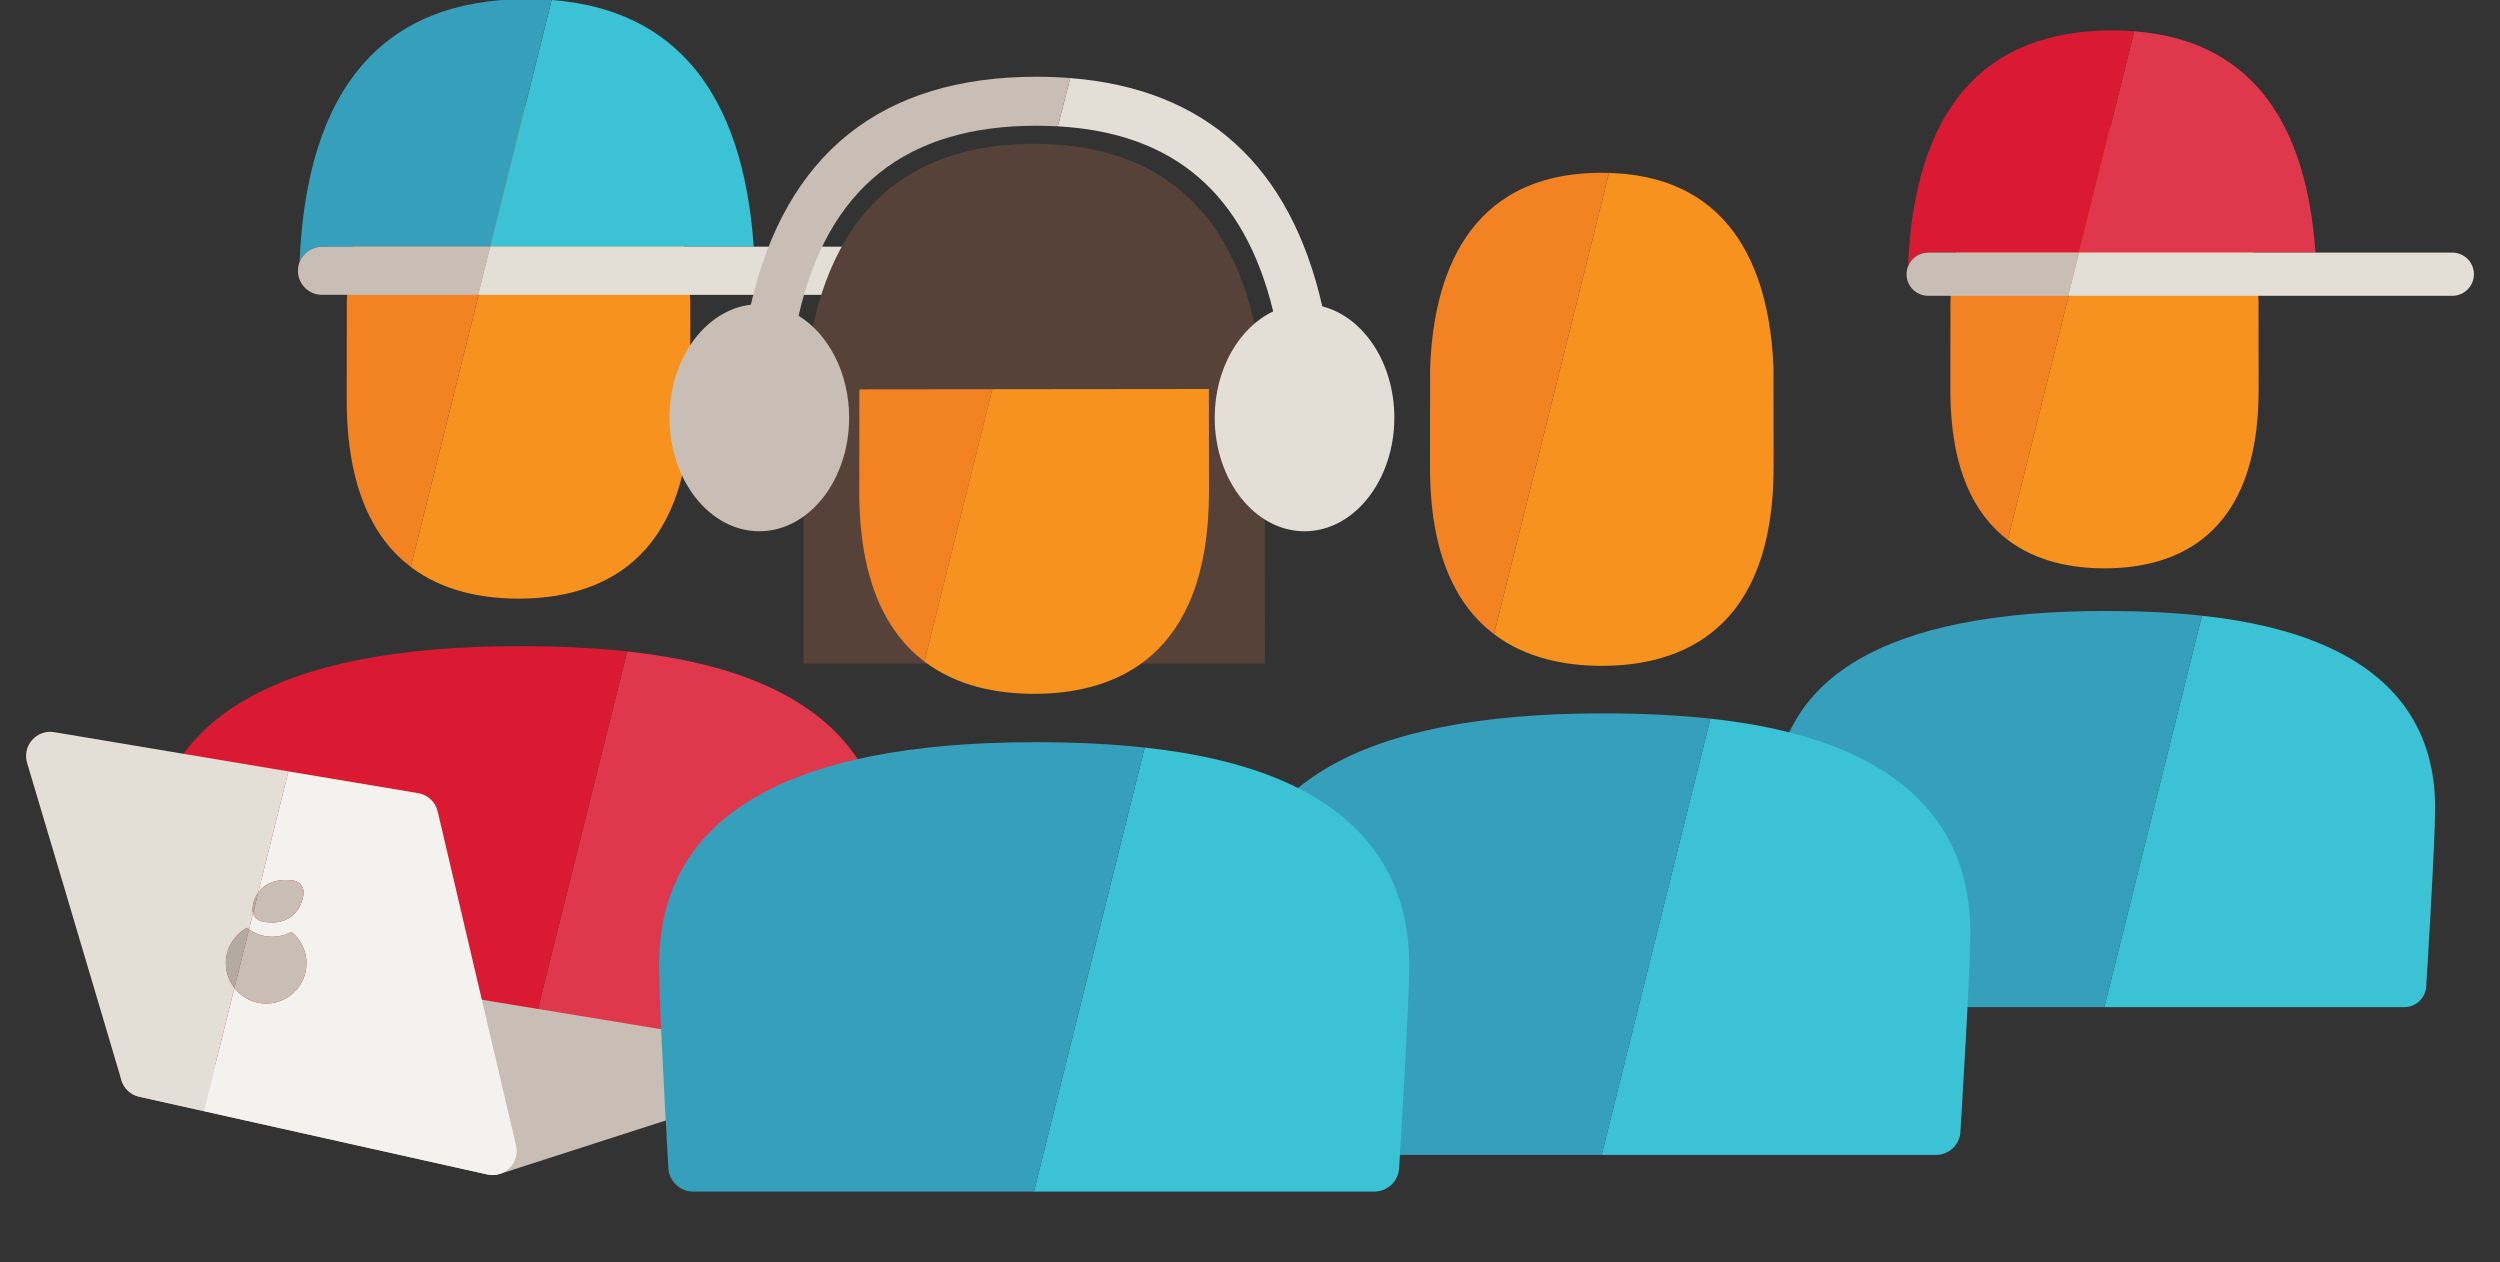 <?xml version="1.0" encoding="utf-8"?>
<!-- Generator: Adobe Illustrator 26.0.3, SVG Export Plug-In . SVG Version: 6.00 Build 0)  -->
<svg version="1.1" id="Layer_1" xmlns="http://www.w3.org/2000/svg" xmlns:xlink="http://www.w3.org/1999/xlink" x="0px" y="0px"
	 viewBox="0 0 300 151.439" enable-background="new 0 0 300 151.439" xml:space="preserve">
<rect x="0" y="0" width="300" height="151.439" fill="#333333" stroke="none"/>
<g>
	<g>
		<g>
			<g>
				<path fill="#3BC2D4" d="M278.788,77.389c-3.958-1.708-8.77-2.871-14.556-3.505l-11.713,46.971h35.996
					c1.394,0,2.547-1.084,2.633-2.471c0.041-0.7,1.069-17.204,1.069-21.47C292.216,87.806,287.698,81.238,278.788,77.389z"/>
				<path fill="#359FBC" d="M252.66,73.316c-26.409,0-39.8,7.94-39.8,23.599c0,4.257,0.945,20.759,0.985,21.456
					c0.079,1.392,1.235,2.485,2.633,2.485h36.041l11.713-46.971C260.738,73.504,256.892,73.316,252.66,73.316z"/>
				<g>
					<path fill="#F28222" d="M252.541,15.118c-14.667,0-18.151,11.443-18.488,21.071c-0.007,0.28-0.012,10.526-0.012,10.624
						c0,9.488,2.903,14.954,6.893,17.977l12.38-49.653C253.059,15.131,252.805,15.118,252.541,15.118z"/>
					<path fill="#F7921E" d="M271.022,36.149c-0.357-9.421-3.746-20.61-17.708-21.012l-12.38,49.653
						c3.445,2.612,7.701,3.411,11.608,3.411c8.435,0,18.494-3.711,18.494-21.388C271.035,39.936,271.03,36.349,271.022,36.149z"/>
				</g>
			</g>
		</g>
		<g>
			<path fill="#DF384C" d="M277.855,30.313c-1.155-16.621-8.461-25.541-21.753-26.559l-6.623,26.559H277.855z"/>
			<path fill="#E3DFD7" d="M294.279,30.313h-16.424h-28.376l-0.581,2.331l-0.711,2.852h46.092c1.431,0,2.591-1.16,2.591-2.591
				S295.711,30.313,294.279,30.313z"/>
			<path fill="#DA1A32" d="M228.961,31.982c0.373-0.974,1.309-1.669,2.414-1.669h18.104l6.623-26.559
				c-0.856-0.066-1.734-0.102-2.639-0.102C237.977,3.652,229.738,13.186,228.961,31.982z"/>
			<path fill="#C8BEB6" d="M231.375,30.313c-1.105,0-2.042,0.695-2.414,1.669c-0.11,0.288-0.177,0.596-0.177,0.922
				c0,1.431,1.16,2.591,2.591,2.591h16.812l0.711-2.852l0.581-2.331L231.375,30.313L231.375,30.313z"/>
		</g>
	</g>
	<g>
		<g>
			<g>
				<path fill="#DF384C" d="M91.485,82.077c-4.411-1.904-9.775-3.2-16.225-3.907l-13.056,52.356h40.122
					c1.553,0,2.839-1.208,2.935-2.754c0.046-0.781,1.191-19.176,1.191-23.932C106.453,93.687,101.416,86.367,91.485,82.077z"/>
				<path fill="#DA1A32" d="M62.361,77.537c-29.436,0-44.363,8.851-44.363,26.304c0,4.745,1.053,23.138,1.098,23.915
					c0.088,1.552,1.377,2.77,2.935,2.77h40.173L75.26,78.17C71.366,77.746,67.079,77.537,62.361,77.537z"/>
				<g>
					<path fill="#F28222" d="M62.229,12.667c-16.349,0-20.232,12.754-20.608,23.486c-0.007,0.312-0.013,11.733-0.013,11.842
						c0,10.576,3.236,16.668,7.683,20.037L63.09,12.688C62.807,12.682,62.524,12.667,62.229,12.667z"/>
					<path fill="#F7921E" d="M82.828,36.109c-0.398-10.5-4.175-22.972-19.738-23.421L49.291,68.033
						c3.84,2.912,8.584,3.802,12.938,3.802c9.402,0,20.614-4.137,20.614-23.84C82.843,40.33,82.837,36.332,82.828,36.109z"/>
				</g>
			</g>
		</g>
		<g>
			<path fill="#3BC2D4" d="M90.446,29.604C89.159,11.078,81.015,1.135,66.199,0l-7.382,29.604
				C58.817,29.604,90.446,29.604,90.446,29.604z"/>
			<path fill="#E3DFD7" d="M108.752,29.604H90.446H58.817l-0.648,2.598l-0.793,3.179h51.376c1.595,0,2.888-1.293,2.888-2.888
				C111.641,30.897,110.348,29.604,108.752,29.604z"/>
			<path fill="#359FBC" d="M35.946,31.464c0.415-1.086,1.46-1.86,2.691-1.86h20.179L66.198,0c-0.954-0.073-1.933-0.114-2.942-0.114
				C45.996-0.113,36.813,10.514,35.946,31.464z"/>
			<path fill="#C8BEB6" d="M38.637,29.604c-1.232,0-2.276,0.774-2.691,1.86c-0.123,0.32-0.197,0.665-0.197,1.028
				c0,1.595,1.293,2.888,2.888,2.888h18.739l0.793-3.179l0.648-2.598L38.637,29.604L38.637,29.604z"/>
		</g>
		<g>
			<path fill="#C8BEB6" d="M59.112,141.007c-0.211,0-0.422-0.023-0.629-0.069l-41.778-9.329c-1.557-0.348-2.537-1.892-2.19-3.448
				c0.348-1.557,1.893-2.536,3.448-2.19l41.011,9.158l-2.578-6.089l-1.428-3.688c-1.574-0.259-2.64-1.745-2.381-3.319
				s1.742-2.638,3.319-2.381l34.501,5.679c1.316,0.216,2.312,1.306,2.411,2.636c0.099,1.33-0.725,2.554-1.994,2.964l-30.826,9.937
				C59.711,140.96,59.412,141.007,59.112,141.007z"/>
		</g>
		<g>
			<path fill="#F4F2EF" d="M61.924,137.459l-9.403-40.092c-0.266-1.134-1.186-1.997-2.335-2.189l-15.579-2.61l-3.63,14.555
				c0.142-0.202,0.304-0.401,0.514-0.586c0.895-0.79,2.137-1.087,3.689-0.881c0.755,0.1,1.302,0.768,1.251,1.527
				c-0.012,0.182-0.157,1.809-1.497,2.811c-0.472,0.353-1.214,0.712-2.282,0.712c-0.368,0-0.774-0.042-1.221-0.142
				c-0.519-0.116-0.916-0.505-1.064-0.995l-0.484,1.94c0.74,0.557,1.703,0.898,2.771,0.898c0.84,0,1.643-0.212,2.316-0.59
				c1.137,0.905,1.81,2.272,1.81,3.77c0,2.668-2.171,4.839-4.839,4.839c-1.55,0-2.929-0.735-3.815-1.872l-3.686,14.782l34.042,7.602
				c0.209,0.047,0.42,0.069,0.629,0.069c0.763,0,1.505-0.303,2.053-0.857C61.864,139.443,62.151,138.427,61.924,137.459z"/>
			<path fill="#C8BEB6" d="M31.431,110.564c0.447,0.1,0.854,0.142,1.221,0.142c1.068,0,1.81-0.358,2.282-0.712
				c1.34-1.002,1.485-2.629,1.497-2.811c0.05-0.759-0.497-1.428-1.251-1.527c-1.552-0.206-2.794,0.091-3.689,0.881
				c-0.21,0.185-0.372,0.385-0.514,0.586l-0.61,2.445C30.515,110.058,30.912,110.447,31.431,110.564z"/>
			<path fill="#C8BEB6" d="M31.942,120.426c2.668,0,4.839-2.171,4.839-4.839c0-1.497-0.674-2.865-1.81-3.77
				c-0.674,0.378-1.476,0.59-2.316,0.59c-1.068,0-2.031-0.341-2.771-0.898l-1.757,7.045
				C29.013,119.69,30.392,120.426,31.942,120.426z"/>
			<path fill="#E3DFD7" d="M27.102,115.586c0-1.807,1.001-3.424,2.539-4.253c0.074,0.065,0.163,0.115,0.243,0.175l0.484-1.94
				c-0.039-0.129-0.064-0.262-0.065-0.402c-0.001-0.132,0.024-1.121,0.675-2.043l3.63-14.555L6.49,87.857
				c-0.994-0.168-1.996,0.204-2.655,0.963s-0.874,1.815-0.57,2.774c0.27,0.853,7.509,25.24,11.3,38.016
				c0.298,1.005,1.117,1.769,2.14,1.997l7.736,1.727l3.686-14.782C27.487,117.733,27.102,116.705,27.102,115.586z"/>
			<path fill="#B3AAA2" d="M30.367,109.569l0.61-2.445c-0.651,0.922-0.676,1.912-0.675,2.043
				C30.303,109.306,30.328,109.44,30.367,109.569z"/>
			<path fill="#B3AAA2" d="M27.102,115.586c0,1.118,0.385,2.147,1.025,2.967l1.757-7.045c-0.079-0.06-0.169-0.11-0.243-0.175
				C28.103,112.162,27.102,113.779,27.102,115.586z"/>
		</g>
	</g>
	<g>
		<g>
			<path fill="#3BC2D4" d="M221.474,90.144c-4.411-1.904-9.775-3.2-16.225-3.907l-13.056,52.356h40.122
				c1.553,0,2.839-1.208,2.935-2.754c0.046-0.781,1.191-19.176,1.191-23.932C236.442,101.754,231.406,94.434,221.474,90.144z"/>
			<path fill="#359FBC" d="M192.351,85.603c-29.436,0-44.363,8.851-44.363,26.304c0,4.745,1.053,23.138,1.098,23.915
				c0.088,1.552,1.377,2.77,2.935,2.77h40.173l13.056-52.356C201.356,85.812,197.069,85.603,192.351,85.603z"/>
			<g>
				<path fill="#F28222" d="M192.219,20.734c-16.349,0-20.232,12.754-20.608,23.486c-0.007,0.312-0.013,11.733-0.013,11.842
					c0,10.576,3.236,16.669,7.683,20.037l13.799-55.345C192.796,20.748,192.514,20.734,192.219,20.734z"/>
				<path fill="#F7921E" d="M212.818,44.175c-0.398-10.5-4.175-22.972-19.738-23.421l-13.799,55.345
					c3.84,2.912,8.584,3.802,12.938,3.802c9.402,0,20.614-4.137,20.614-23.84C212.833,48.397,212.827,44.399,212.818,44.175z"/>
			</g>
		</g>
	</g>
	<g>
		<g>
			<path fill="#574239" d="M151.786,79.622c0-10.294-0.008-30.583-0.02-30.883c-0.534-14.102-5.608-30.852-26.509-31.455
				c-0.38-0.008-0.76-0.028-1.155-0.028c-21.957,0-27.172,17.129-27.677,31.543c-0.01,0.419-0.018,30.677-0.018,30.823H151.786z"/>
			<g>
				<path fill="#3BC2D4" d="M153.874,93.683c-4.489-1.937-9.948-3.257-16.513-3.976l-13.287,53.285h40.834
					c1.581,0,2.89-1.229,2.987-2.803c0.047-0.794,1.213-19.516,1.213-24.356C169.108,105.499,163.982,98.049,153.874,93.683z"/>
				<path fill="#359FBC" d="M124.235,89.062c-29.959,0-45.15,9.008-45.15,26.771c0,4.829,1.072,23.549,1.117,24.34
					c0.089,1.58,1.401,2.819,2.987,2.819h40.886l13.287-53.285C133.399,89.275,129.036,89.062,124.235,89.062z"/>
				<g>
					<path fill="#F28222" d="M124.1,23.041c-16.639,0-20.591,12.981-20.974,23.903c-0.007,0.317-0.014,11.941-0.014,12.052
						c0,10.764,3.294,16.964,7.819,20.393l14.044-56.327C124.688,23.056,124.4,23.041,124.1,23.041z"/>
					<path fill="#F7921E" d="M145.065,46.899c-0.405-10.687-4.249-23.38-20.089-23.837l-14.044,56.327
						c3.908,2.964,8.736,3.87,13.168,3.87c9.569,0,20.98-4.21,20.98-24.263C145.08,51.195,145.074,47.126,145.065,46.899z"/>
				</g>
			</g>
			<path fill="#574239" d="M145.903,46.679c-0.421-11.126-4.419-24.341-20.892-24.817c-0.3-0.006-0.599-0.022-0.911-0.022
				c-17.305,0-21.415,13.514-21.813,24.886L145.903,46.679z"/>
		</g>
		<g>
			<path fill="#E3DFD7" d="M158.678,36.766c-3.847-16.92-14.011-26.12-30.246-27.398l-1.495,5.792
				c13.934,0.775,22.412,8.063,25.847,22.208c-4.092,1.935-7.019,6.915-7.019,12.756c0,7.514,4.835,13.628,10.778,13.628
				s10.778-6.114,10.778-13.628C167.321,43.533,163.601,38.022,158.678,36.766z"/>
			<path fill="#C8BEB6" d="M124.392,9.207c-18.592,0-30.119,9.206-34.289,27.354c-5.468,0.649-9.763,6.481-9.763,13.563
				c0,7.514,4.835,13.628,10.778,13.628s10.778-6.114,10.778-13.628c0-5.376-2.481-10.021-6.066-12.237
				c3.525-15.336,12.874-22.8,28.562-22.8c0.869,0,1.714,0.027,2.544,0.074l1.495-5.792C127.123,9.265,125.78,9.207,124.392,9.207z"
				/>
		</g>
	</g>
</g>
</svg>
